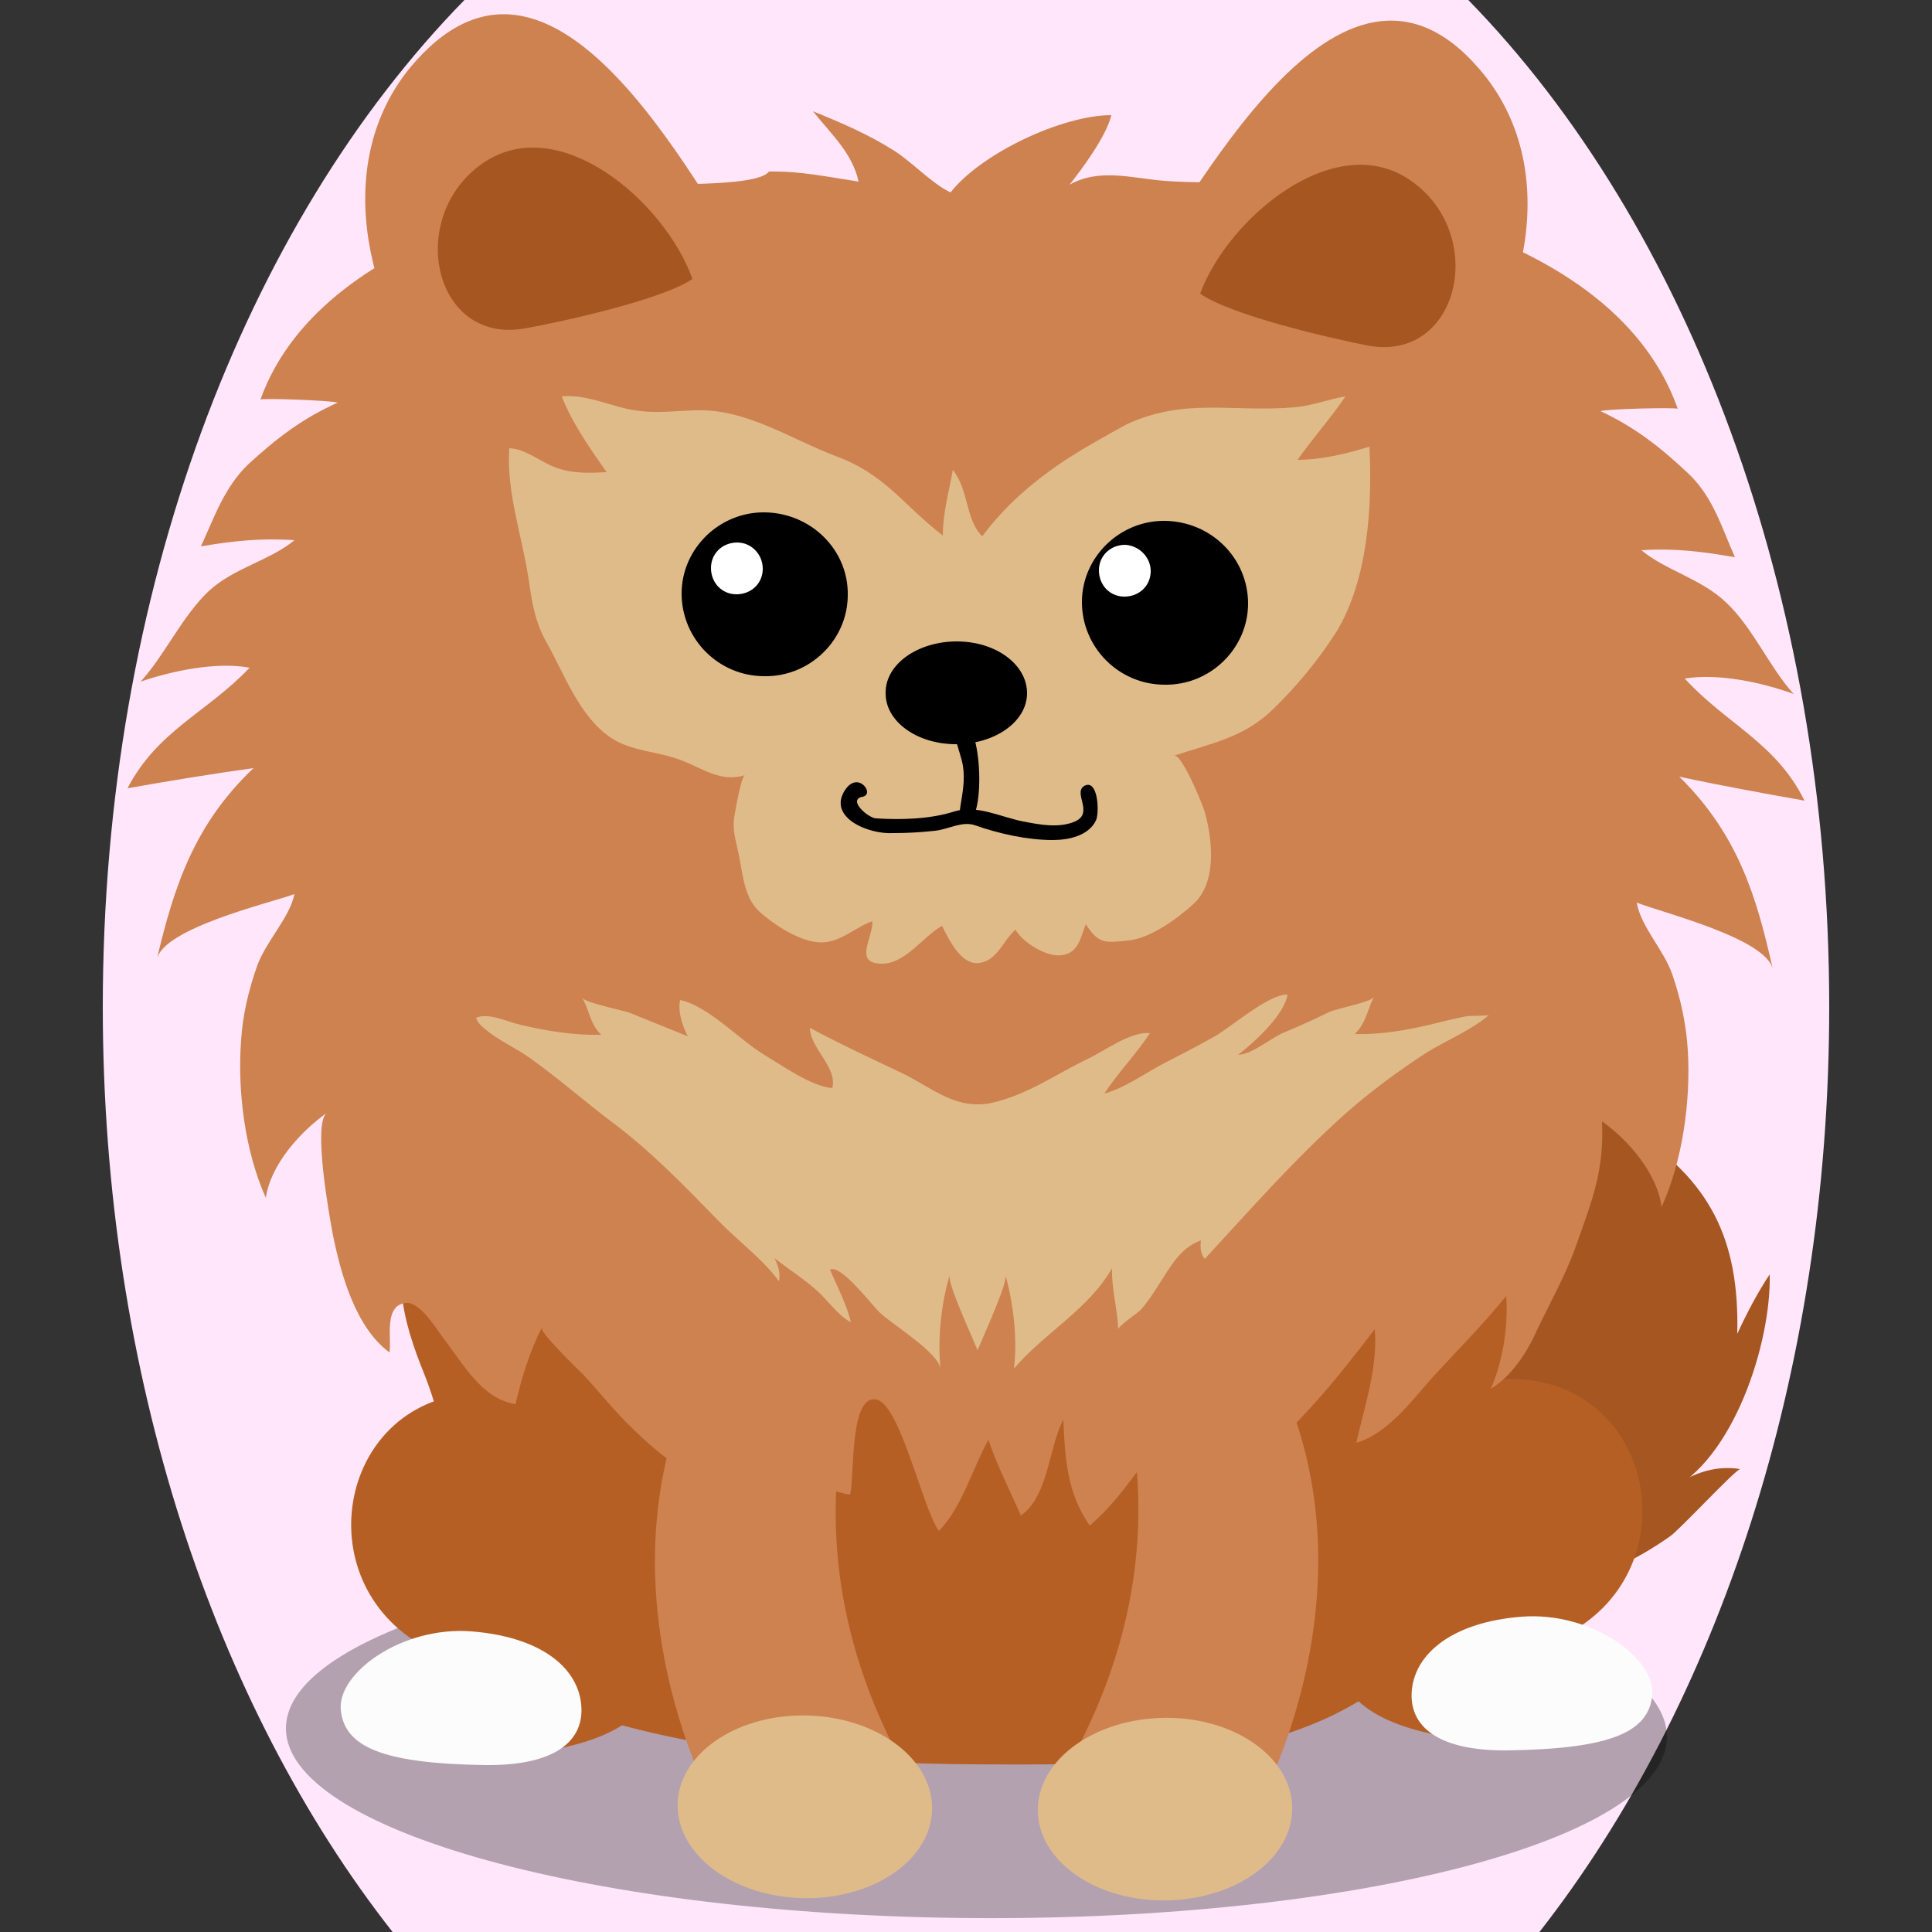 <!--?xml version="1.0" encoding="utf-8"?-->
<!-- Generator: Adobe Illustrator 25.0.1, SVG Export Plug-In . SVG Version: 6.00 Build 0)  -->
<svg version="1.1" id="Ebene_1" xmlns="http://www.w3.org/2000/svg" xmlns:xlink="http://www.w3.org/1999/xlink" x="0px" y="0px" viewBox="0 0 250 250" style="enable-background:new 0 0 250 250;" xml:space="preserve">
<rect x="0" y="0" width="250" height="250" fill="#333333" stroke="none"/>
<style type="text/css">
	.st0{opacity:0.3;}
	.st1{fill:#a65621;}
	.st2{fill:#b65f25;}
	.st3{fill:#fcfcfc;}
	.st4{fill:#ce8250;}
	.st5{fill:#e0bb8a;}
	.st6{fill:#FFFFFF;}

.bgel{fill:#FFE6FA;}</style>
<path class="bgel" d="M236.7,130.3c0,47.6-14.5,90.3-37.5,119.7H50.8c-23-29.3-37.5-72.1-37.5-119.7C13.3,76.6,31.7,29,60.1,0h129.9
	C218.3,29,236.7,76.6,236.7,130.3z"></path>
<g>
	<path class="st0" d="M215.7,224.8c-0.1,13.2-40.2,23.7-89.5,23.4c-49.3-0.3-89.3-11.4-89.2-24.6c0.1-13.2,40.2-23.7,89.5-23.4
		C175.9,200.5,215.8,211.5,215.7,224.8z"></path>
	<path class="st1" d="M194.8,157.6c9.1,13.2-13.6,12.3-20,16.6c-9,6-6.9,25.2,2.8,29.7c6.1,2.8,18.3,2.7,24.8,1.2
		c4.9-1.1,9.6-3.4,13.7-6.3c1.2-0.8,8.6-8.8,9.1-8.7c-3.5-0.6-6.9,0.8-9.4,2.9c8.5-4,13.4-19.2,13.2-28.1c-1.6,2.4-3,5.1-4.2,7.7
		c0.3-12.3-3.6-19.9-13.6-26.3c-7.5-4.8-21.1-10.7-29.8-5.7c3.4,1.7,8.4,2.8,11.5,5.2c-4.1,0-8.8,1.9-11.5,4.7
		C186.8,150.8,191.7,153,194.8,157.6z"></path>
	<g>
		<path class="st2" d="M202.3,211.7c5.9,2,12.6,4,10.2,9.6c-1.8,4-22.3,4.1-26.6,3.2c-10.3-2.1-13.2-6.3-14-13.2
			c-2-17.9,5.5-34.1,25-32.8C214.4,179.7,218.6,203.6,202.3,211.7z"></path>
		<g>
			<g>
				<g>
					<path class="st3" d="M182.7,218.6c-0.5,4.8,3.4,8,12.4,7.9c13.2-0.2,18.2-2.3,18.7-7.1c0.5-4.8-7.9-10.9-16.9-10.2
						C188,209.9,183.2,213.9,182.7,218.6z"></path>
				</g>
			</g>
		</g>
	</g>
	<path class="st2" d="M196.2,165.1c0.1-8.6-2.2-16.5-9.3-22.7c-9.9-8.5-23.2-13.2-36.1-14.5c-11.2-1.2-22.5-0.3-33.5,2.3
		c-12.7,3-28.1,0-39.9,5.4c-7.9,3.6-18.7,13.9-23.2,21.5c-4,6.9-2.1,13.8,0.7,20.7c2.7,6.8,2.8,11.6,4.1,18.6
		c2.3,11.8,9.1,23.4,21.3,26.8c14.3,3.9,30.7,5,45.6,5.1c16.5,0.1,38,0.4,52.1-9.6c5.5-3.9,8.9-14,11.9-19.9
		c3.6-6.9,3.8-15.4,5.2-22.9C195.7,172.1,196.2,168.6,196.2,165.1z"></path>
	<g>
		<path class="st2" d="M55.7,213.5c-5.9,2-12.6,4-10.2,9.6c1.8,4,22.3,4.1,26.6,3.2c10.3-2.1,13.2-6.3,14-13.2
			c2-17.9-5.5-34.1-25-32.8C43.5,181.5,39.4,205.4,55.7,213.5z"></path>
		<g>
			<g>
				<g>
					<path class="st3" d="M75.2,220.5c0.5,4.8-3.4,8-12.4,7.9c-13.2-0.2-18.2-2.3-18.7-7.1c-0.5-4.8,7.9-10.9,16.9-10.2
						C69.9,211.8,74.7,215.7,75.2,220.5z"></path>
				</g>
			</g>
		</g>
	</g>
	<path class="st4" d="M233.5,103.6c-3.7-7.5-10.1-9.9-15.5-15.8c4.4-0.7,10,0.5,14.1,2c-3.1-3.4-5.3-8.6-8.7-11.8
		c-3.2-3.1-7.9-4.2-11-6.8c4.3-0.3,8,0.2,12.1,0.9c-1.7-3.8-2.8-7.7-5.9-10.7c-3.7-3.5-7-6.1-11.5-8.2c0.9-0.3,9.9-0.5,10-0.3
		c-4.8-13.6-18.8-20.9-31.8-24.8c-7.6-2.3-15.5-3.6-23.4-4.3c-3.7-0.3-7.5-0.1-11.2-0.4c-4.1-0.3-8.4-1.7-12.3,0.5
		c1.5-1.9,4.8-6.3,5.4-9c-6.3,0-16.8,4.9-20.8,10c-2.5-1.2-4.8-3.8-7.3-5.4c-3.3-2.1-6.8-3.6-10.5-5.1c2.3,2.9,5.1,5.4,5.9,9.1
		c-3.9-0.6-7.7-1.4-11.6-1.3c-1.6,2.2-15.7,1.4-19.2,1.9c-6.7,1-13.4,2.4-19.7,4.7C49.4,33,37.9,40,33.7,51.7
		c0.1-0.2,9.1,0.1,10,0.4c-4.5,2-7.9,4.6-11.6,8C29,63.1,27.7,67,26,70.7c4.1-0.7,7.8-1.1,12.1-0.8c-3.1,2.6-7.9,3.6-11.1,6.6
		c-3.4,3.2-5.7,8.3-8.8,11.7c4.1-1.4,9.8-2.6,14.1-1.8c-5.5,5.8-11.9,8.1-15.8,15.6c5.1-0.9,11.1-1.9,16.3-2.6
		c-7.7,7.3-10.3,15.4-12.5,24.7c0.9-4,14.4-7.2,17.8-8.4c-0.6,3-3.6,6-4.8,9.2c-1.1,3.1-1.9,6.4-2.1,9.7c-0.5,6.6,0.5,14.4,3.2,20.4
		c0.6-4.3,4.5-8.6,7.9-11c-1.9,1.3,0.4,13.8,0.8,15.9c1,4.9,2.9,11.9,7.3,15.1c0.3-1.8-0.8-6.2,2.2-6.4c1.8-0.1,3.9,3.4,4.8,4.6
		c2.5,3.2,4.9,7.8,9.3,8.5c0.8-3.4,1.8-6.7,3.4-9.9c-0.3,0.6,4.8,5.5,5.5,6.2c2.1,2.3,4,4.7,6.3,6.9c3.5,3.4,6.3,5.5,10.6,7.3
		c-0.8-3.5-0.5-7.7-0.6-11.5c0.1,4.8,13.8,12.2,18.1,12.7c0.6-2.4-0.1-13,3.4-12.3c3.1,0.6,6,14.2,8.1,17c3-3.1,4.3-8,6.4-11.8
		c1.1,3.3,2.8,6.6,4.2,9.8c3.6-2.5,3.6-8.9,5.5-12.4c0.2,5.1,0.5,9.5,3.4,13.7c5.4-4.5,8.9-12.1,14.2-16.8c0.3,4.1,0,8.3,0.2,12.4
		c8.9-3.4,16.8-13.6,22.5-21c0.4,5.1-1.4,10.2-2.4,14.7c4.1-1.2,7.2-5.5,9.9-8.5c3.2-3.5,6.5-6.8,9.5-10.5c0.3,4-0.5,8.7-2,12
		c2.6-1.5,4.7-4.7,5.9-7.4c1.7-3.6,3.8-7.3,5.1-11c2.1-5.9,3.7-9.8,3.4-16.2c3.4,2.4,7.2,6.8,7.7,11.1c2.7-5.9,3.8-13.7,3.4-20.3
		c-0.2-3.3-0.9-6.6-2-9.8c-1.1-3.2-4.1-6.2-4.6-9.3c3.3,1.3,16.7,4.6,17.6,8.6c-2.1-9.4-4.5-17.4-12.1-24.9
		C222.4,101.6,228.4,102.7,233.5,103.6z"></path>
	<g>
		<g>
			<g>
				<path class="st4" d="M143.8,175.8c0,0,11.2,24.2-6.4,54.1l25.1,4.4c0,0,21.1-37-4.9-68.4L143.8,175.8z"></path>
			</g>
			<g>
				<g>
					<g>
						<path class="st5" d="M134.3,234.6c0.3,6.5,7.9,11.6,17,11.3c9.1-0.3,16.2-5.7,15.9-12.3c-0.3-6.5-7.9-11.6-17-11.3
							C141.1,222.6,134,228.1,134.3,234.6z"></path>
					</g>
				</g>
			</g>
		</g>
	</g>
	<g>
		<path class="st4" d="M163.9,41.6c-1.5-0.3-19.2-2.2-18-3.9c8.5-11.6,27.3-49.9,45.5-28.8c10.9,12.6,6.2,31.5-3.6,43
			C180.3,47.3,173,43.3,163.9,41.6z"></path>
		<path class="st1" d="M155.3,38c3.6-9.8,17.5-21.5,27.3-14.6c10,7,6.2,23.6-5.7,21.3C171.9,43.7,159.3,40.8,155.3,38z"></path>
	</g>
	<g>
		<path class="st4" d="M81,41c1.5-0.3,19.2-1.9,18-3.6C90.6,25.6,72.4-12.9,53.8,7.9c-11.1,12.4-6.7,31.4,3,43.1
			C64.5,46.5,71.8,42.6,81,41z"></path>
		<path class="st1" d="M89.6,36.1c-3.5-9.9-17.2-21.8-27.1-15C52.5,28,56,44.6,67.9,42.5C72.9,41.6,85.6,38.8,89.6,36.1z"></path>
	</g>
	<g>
		<path class="st5" d="M137.3,59.9c-3.8,2.6-7.3,5.6-10.2,9.5c-2.2-2.2-1.7-5.9-3.8-8.6c-0.5,2.8-1.3,5.6-1.3,8.5
			c-5.3-4.1-7.4-7.9-13.9-10.3c-5.8-2.2-11.7-6.2-18.2-5.9c-3.2,0.1-5.6,0.5-8.8-0.2c-2.6-0.6-5.6-1.9-8.4-1.6
			c1.3,3.4,3.7,6.8,5.8,9.8c-2.1,0.1-4.3,0.2-6.3-0.5c-2.2-0.7-4-2.5-6.3-2.6c-0.4,5.9,1.8,11.7,2.6,17.6c0.4,2.7,0.8,4.9,2.1,7.3
			c2.4,4.2,4.3,9.8,8.5,12.6c2.8,1.8,6.1,1.7,9.1,2.9c2.7,1,5.1,2.9,8.2,1.9c-0.5,0.1-1.3,4.9-1.4,5.5c-0.2,1.5,0.1,2.5,0.4,3.9
			c0.7,2.8,0.7,6.1,2.7,8.1c1.8,1.7,5,3.8,7.5,4.1c2.9,0.4,4.9-1.9,7.3-2.7c0,2.3-2.4,5.4,1.1,5.5c3.1,0.1,5.4-3.5,7.9-4.9
			c0.9,1.8,2.5,5.2,4.9,4.8c2.3-0.4,3-2.9,4.6-4.3c0.9,1.6,4,3.6,6,3.3c2.2-0.3,2.4-2.3,3.1-4c1.7,2.6,2.5,2.4,5.5,2.1
			c2.9-0.3,6.3-2.8,8.4-4.7c3.1-2.8,2.5-8.3,1.5-11.9c-0.2-0.8-3-7.7-4-7.3c4.7-1.6,9-2.3,12.8-6c3.1-3,5.9-6.4,8.2-10
			c4.1-6.7,4.7-16.3,4.3-24c-2.9,0.9-6.2,1.7-9.3,1.7c1.9-2.7,4.3-5.4,6.2-8.2c-2,0.3-4.3,1.2-6.5,1.4c-8.1,0.7-14.2-1.3-21.8,2.2
			C142.9,56.5,140,58.1,137.3,59.9z"></path>
		<g>
			<path d="M132.9,89.7c0,3.7-4.2,6.6-9.2,6.6c-5.1,0-9.2-3-9.1-6.7c0-3.7,4.2-6.6,9.2-6.6C128.9,83,132.9,86,132.9,89.7z"></path>
			<path d="M161.5,78.1c0,5.8-4.9,10.6-10.8,10.5c-5.9,0-10.7-4.8-10.7-10.7c0-5.8,4.9-10.6,10.8-10.5
				C156.7,67.5,161.5,72.2,161.5,78.1z"></path>
			<path d="M109.7,77c0,5.8-4.9,10.6-10.8,10.5c-5.9,0-10.7-4.8-10.7-10.7c0-5.8,4.9-10.6,10.8-10.5C105,66.4,109.8,71.2,109.7,77z"></path>
			<g>
				<path d="M125,106.1c-1.9,0.4,0.2-3.4-0.4-7c-0.3-1.9-2-5.5-0.8-5.9c3.5-1.2,3.7,13.4,1.4,12.9
					C124.9,106.1,125.1,106.1,125,106.1z"></path>
				<path d="M136.2,108.7c-3.2,0-6.9-0.8-10-1.9c-1.7-0.6-3.4,0.5-5.2,0.7c-1.8,0.2-3.6,0.3-5.4,0.3c-3.2,0.2-8.5-2-6.3-5.5
					c1.7-2.7,4,0.5,2.3,0.8c-2,0.4,0.8,2.8,1.8,2.8c3.2,0.2,7,0.1,10.1-0.9c2.9-0.9,5.9,0.7,8.9,1.3c2.1,0.4,4.6,0.9,6.7,0
					c2.5-1.1-0.3-3.7,1.2-4.6c1.8-1,2,3.5,1.5,4.5C140.8,108.2,138.2,108.7,136.2,108.7C135.6,108.7,138.3,108.7,136.2,108.7z"></path>
			</g>
		</g>
		<path class="st6" d="M98.7,73.6c0,1.9-1.5,3.3-3.4,3.3c-1.9,0-3.3-1.5-3.3-3.4c0-1.9,1.5-3.3,3.4-3.3
			C97.2,70.2,98.7,71.7,98.7,73.6z"></path>
		<path class="st6" d="M148.9,73.9c0,1.9-1.5,3.3-3.4,3.3c-1.9,0-3.3-1.5-3.3-3.4c0-1.9,1.5-3.3,3.4-3.3
			C147.4,70.6,148.9,72.1,148.9,73.9z"></path>
	</g>
	<g>
		<g>
			<g>
				<path class="st4" d="M111.9,175.6c0,0-11.5,24,5.7,54.1l-25.2,4c0,0-20.6-37.3,5.8-68.3L111.9,175.6z"></path>
			</g>
			<g>
				<g>
					<g>
						<path class="st5" d="M120.6,234.5c-0.4,6.5-8.1,11.5-17.2,11.1c-9.1-0.4-16.1-6-15.7-12.5c0.4-6.5,8.1-11.5,17.2-11.1
							C114,222.4,121,228,120.6,234.5z"></path>
					</g>
				</g>
			</g>
		</g>
	</g>
	<path class="st5" d="M175.3,133.8c1.5-1.4,1.7-3.4,2.5-4.8c-0.4,0.7-4.9,1.5-5.9,2c-1.8,0.9-3.6,1.7-5.5,2.5
		c-1.9,0.7-4.2,2.9-6.2,3c2.2-1.7,6-5.2,6.4-7.8c-2.4-0.1-7.3,4.2-9.4,5.4c-2.1,1.2-4.3,2.3-6.4,3.4c-2.4,1.2-5.2,3.3-7.9,4
		c1.8-2.7,4.1-5.1,5.9-7.8c-2.4-0.3-5.9,2.3-8,3.3c-4.2,2-7.7,4.6-12.4,5.7c-4.7,1-7.7-1.9-11.6-3.8c-4-1.9-8.1-3.8-12-5.9
		c0,2.6,3.6,5.1,2.9,7.8c-2.7-0.2-6.6-3-8.8-4.3c-3.3-2-7.2-6.3-10.9-7.1c-0.3,1.6,0.3,3.3,1,4.7c-2.5-1-4.9-2-7.4-3
		c-1-0.4-5.8-1.3-6.3-2c0.9,1.3,1,3.4,2.5,4.8c-3.5,0.1-7.1-0.5-10.5-1.3c-1.7-0.4-4.1-1.6-5.7-0.9c0.2,0.6,0.6,1,1.1,1.4
		c1.7,1.5,4.1,2.5,6,3.9c3.5,2.5,6.7,5.3,10.1,7.9c5.4,4,9.5,8.3,14.1,13c2.5,2.6,5.9,5.1,7.9,7.9c0.2-1-0.1-2.1-0.6-3
		c1.8,1.4,3.7,2.6,5.4,4.1c1.5,1.3,2.8,3.3,4.5,4.2c-0.5-2.2-1.8-4.7-2.7-6.8c1.4-0.8,5.5,4.7,6.5,5.6c1.6,1.5,7.5,5.1,7.8,7.2
		c-0.4-3.8,0.1-8.6,1.2-12.1c-0.3,1,2.2,6.4,3.6,9.7c1.4-3.3,3.9-8.8,3.6-9.7c1,3.5,1.6,8.3,1.1,12.1c3.8-4.5,9.7-7.7,12.7-13
		c-0.1,2.6,0.7,5.2,0.8,7.9c0-0.4,2.5-2.1,2.9-2.5c0.9-1,1.6-2.1,2.3-3.2c1.4-2.1,2.7-4.8,5.5-5.8c-0.1,0.8-0.1,1.7,0.5,2.4
		c5.9-6.4,11.6-12.9,18.2-18.8c3.3-2.9,6.8-5.5,10.5-7.9c2.6-1.6,6-3,8.1-4.9c-0.2,0.2-2.4,0.1-2.9,0.2c-1.6,0.3-3.2,0.7-4.8,1.1
		C182,133.3,178.7,133.9,175.3,133.8z"></path>
</g>
</svg>
